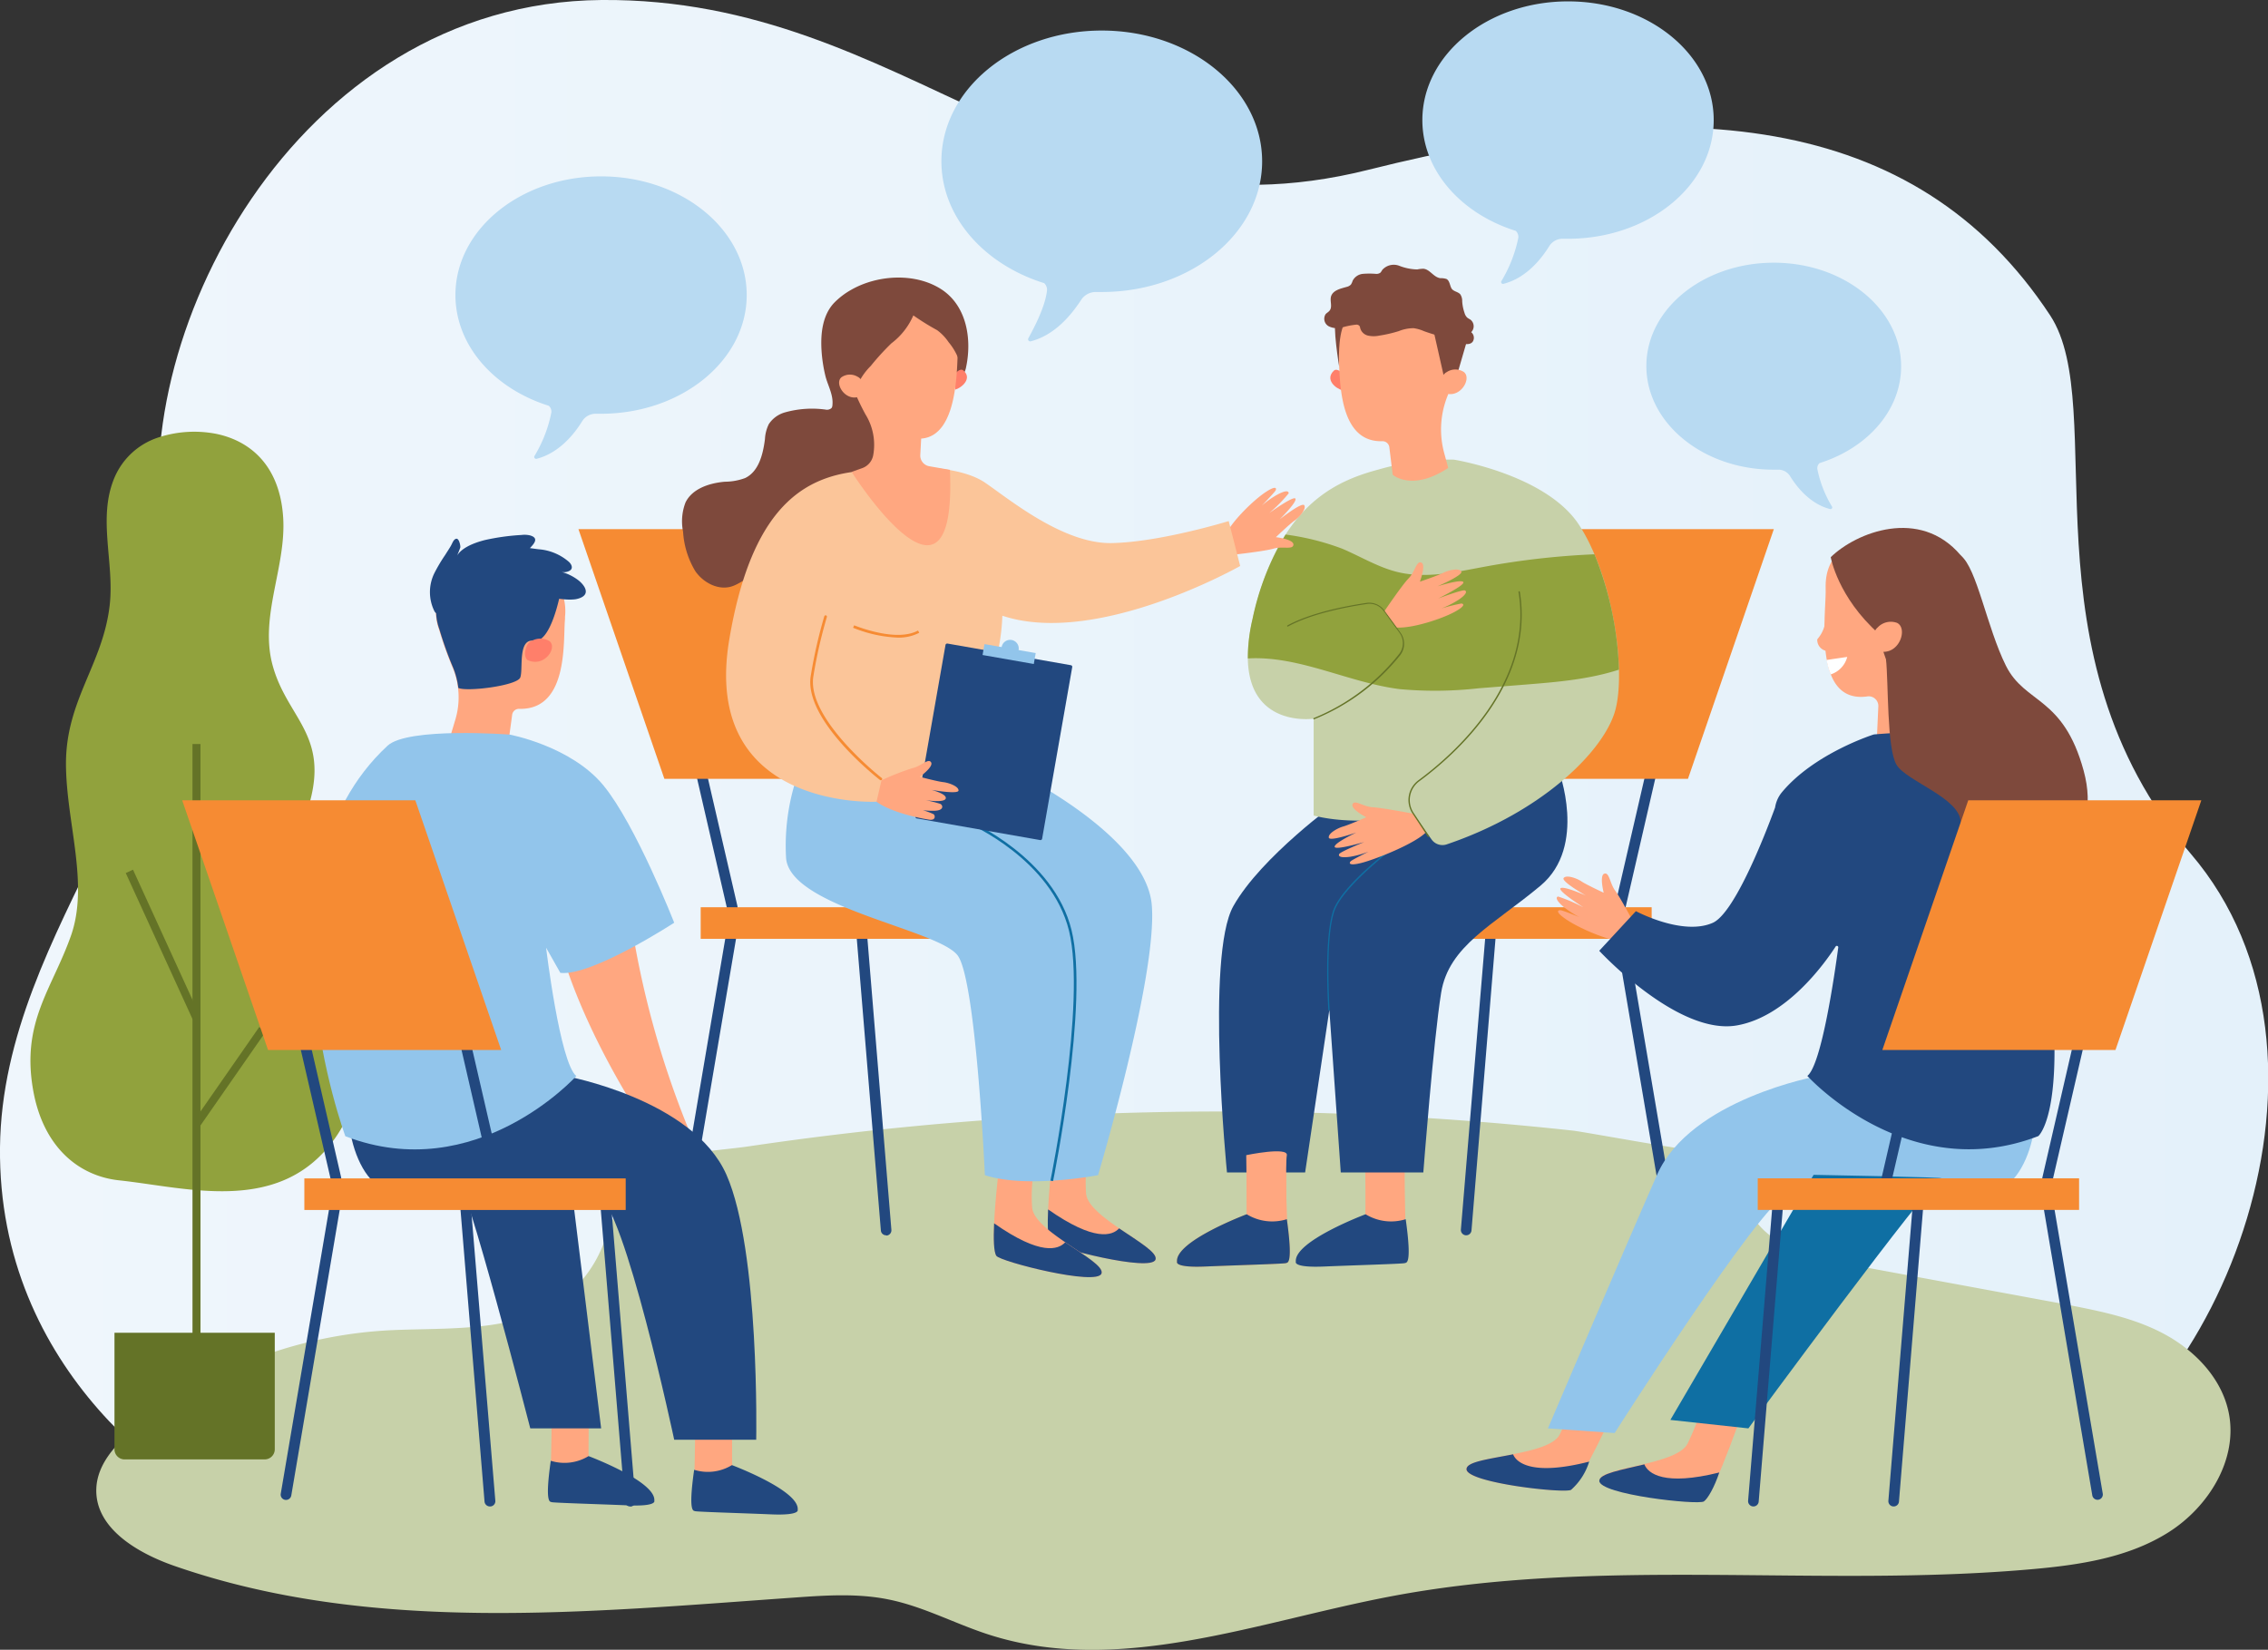 <svg xmlns="http://www.w3.org/2000/svg" xmlns:xlink="http://www.w3.org/1999/xlink" viewBox="0 0 329.67 239.83"><rect x="0" y="0" width="329.67" height="239.83" fill="#333333" stroke="none"/><defs><linearGradient id="linear-gradient" y1="111.47" x2="329.67" y2="111.47" gradientUnits="userSpaceOnUse"><stop offset="0" stop-color="#eff6fc"/><stop offset="1" stop-color="#e4f1fa"/></linearGradient></defs><g id="Layer_2" data-name="Layer 2"><g id="Layer_1-2" data-name="Layer 1"><path d="M38.09,221.79C25.74,217.56-.35,199.23,0,166.79S30.33,110,24,80,42.67.36,87.45,0s66.29,36,111.42,24.69S278.33,16,298,45.84c8.81,13.4-4.59,49,20.45,78.28s4.23,81.45-22.57,92S38.09,221.79,38.09,221.79Z" fill="url(#linear-gradient)"/><path d="M254,167.85c-2.26,3.79-.28,9,3.2,11.69s8,3.61,12.35,4.41l29.78,5.5c5.12,1,10.33,1.92,14.95,4.32s8.64,6.49,9.68,11.59c1.38,6.78-2.92,13.72-8.77,17.41s-12.94,4.74-19.83,5.35c-31.1,2.76-62.78-1.89-93.44,4-19.41,3.71-39.45,11.58-58.25,5.49-4.89-1.58-9.49-4.08-14.52-5.09-4.42-.9-9-.61-13.47-.29-30.31,2.13-61.67,5.39-90.37-4.6C19.9,225.74,13.8,222.12,14,216.43c.12-3.69,3-6.67,5.85-9A63.89,63.89,0,0,1,57,193.37c11-.48,23.46.8,29.62-10.19,2.19-3.92,2.82-9.22,6.37-12.29,4-3.5,10.86-3.5,15.84-4.24a469.17,469.17,0,0,1,93.55-4.41q13.14.69,26.23,2.12C231.06,164.64,253.33,168.92,254,167.85Z" fill="#c7d1a9"/><path d="M31.43,63.07c4.85,1,9.23,4.51,9.73,12.14.47,7.22-3.48,14.37-1.53,21.52,2,7.34,7.72,9.86,5.64,18.94-.75,3.23-1.94,6.38-1.88,9.78.12,7.11,5.09,11.46,7.52,17,3.14,7.2,2,17.13-2.2,23-7.93,11.25-21.39,7.21-31.4,6.14-5.81-.62-11.06-4.78-12.51-13.22-1.69-9.8,2.73-14.52,5.49-22.27,2.69-7.54-.62-16.42-.7-24.84-.09-9.42,5.35-14.59,6.35-23.24.72-6.25-1.8-12.7.71-18.61A10.43,10.43,0,0,1,23,63.6,16.78,16.78,0,0,1,31.43,63.07Z" fill="#91a23d"/><rect x="27.98" y="108.16" width="1.16" height="88.86" fill="#647327"/><rect x="23.1" y="125.61" width="1.16" height="23.46" transform="translate(-54.94 22.27) rotate(-24.56)" fill="#647327"/><rect x="24.95" y="155.94" width="16.81" height="1.16" transform="translate(-114.18 94.54) rotate(-55.18)" fill="#647327"/><path d="M16.64,193.75h23.3a0,0,0,0,1,0,0v16.94a1.47,1.47,0,0,1-1.47,1.47H18.11a1.47,1.47,0,0,1-1.47-1.47V193.75A0,0,0,0,1,16.64,193.75Z" fill="#647327"/><path d="M235.49,132.66a.52.52,0,0,1-.17,0,.76.76,0,0,1-.58-.92l4.59-19.87a.77.77,0,0,1,1.5.34l-4.58,19.87A.79.79,0,0,1,235.49,132.66Z" fill="#22487f"/><polygon points="223.96 76.92 257.84 76.92 245.36 113.22 211.47 113.22 223.96 76.92" fill="#f68b33"/><path d="M213.12,179.58h-.06a.78.78,0,0,1-.71-.83L216,135a.78.78,0,0,1,.77-.71h18.77a.77.77,0,0,1,.76.65l7.26,42.75a.77.77,0,0,1-.63.89A.76.76,0,0,1,242,178l-7.15-42.11H217.43l-3.54,43A.77.77,0,0,1,213.12,179.58Z" fill="#22487f"/><rect x="193.37" y="131.89" width="46.71" height="4.59" transform="translate(433.45 268.37) rotate(180)" fill="#f68b33"/><path d="M181.15,167.93s.12,8.64.06,8.76.63,1.21.63,1.21l2.72.49,2.49-1.15s-.22-8,0-9.29S181.15,167.93,181.15,167.93Z" fill="#ffa780"/><path d="M187.05,177.24a7.09,7.09,0,0,1-5.83-.72s-10.45,3.92-10.13,6.91c0,0-.45.88,4.08.69s11.58-.39,11.76-.5S188,184,187.05,177.24Z" fill="#ffab55"/><path d="M198.43,167.93s.12,8.64,0,8.76.63,1.21.63,1.21l2.73.49,2.49-1.15s-.22-8,0-9.29S198.43,167.93,198.43,167.93Z" fill="#ffa780"/><path d="M204.33,177.24a7.09,7.09,0,0,1-5.83-.72s-10.46,3.92-10.14,6.91c0,0-.45.88,4.09.69s11.57-.39,11.76-.5S205.28,184,204.33,177.24Z" fill="#22487f"/><path d="M226.53,111.89s4.26,11.12-2.6,16.86-13.34,8.71-14.45,15.57-2.59,26.12-2.59,26.12h-12l-1.66-23.63-3.52,23.63H178.35s-3.14-31.5.93-38.72,15.19-15.2,15.19-15.2Z" fill="#22487f"/><path d="M193.18,146.9a.1.1,0,0,1-.1-.09c0-.1-.68-10.32.7-14.4s10.09-10.37,10.46-10.63a.09.09,0,0,1,.11.15c-.09.07-9,6.51-10.39,10.54s-.69,14.23-.69,14.33a.09.09,0,0,1-.09.1Z" fill="#0f6fa3"/><path d="M211.33,66.82s13.34,2.13,18.16,9.43,6.86,20.64,5.37,26.75c-1.43,5.92-10.52,15-24.57,19.75a1.94,1.94,0,0,1-2.19-.7l-2.51-3.49s-8.15,1.67-14.64,0V104.48s-12.6,1.85-8.89-14.45,11.67-20,18.34-21.78A36.73,36.73,0,0,1,211.33,66.82Z" fill="#c7d1a9"/><path d="M231.77,80.58a114.56,114.56,0,0,0-16,1.81c-4.15.77-8.43,1.76-12.54.79-2.86-.68-5.41-2.26-8.12-3.41a36.71,36.71,0,0,0-8.24-2.06A38.58,38.58,0,0,0,182.06,90a24.29,24.29,0,0,0-.67,5.72c7.45-.43,14.58,3.51,22.05,4.46a56.39,56.39,0,0,0,11.47-.12l6.7-.53c4.62-.37,9.33-.75,13.72-2.18A48.88,48.88,0,0,0,231.77,80.58Z" fill="#91a23d"/><path d="M201.2,88.9s2.6-3.85,3.55-4.82,1.15-2.62,1.86-2.29-.22,2.77-.22,2.77,2.62-.89,3.38-1.28,2.31-.75,2.64-.21-3.47,2.17-3.47,2.17,3.34-1.06,3.75-.64S209.06,87,209.06,87s3.5-1.31,3.86-1.17.21.61-.92,1.37a13.15,13.15,0,0,1-2.48,1.25,28.65,28.65,0,0,1,2.87-.71c.33,0,.78.28-1,1.24s-6,2.38-8.39,2.25Z" fill="#ffa780"/><path d="M191,104.58a.11.11,0,0,1-.09-.07.09.09,0,0,1,.06-.12A30.51,30.51,0,0,0,203.43,95a2.55,2.55,0,0,0,0-3L201.1,88.8a2.52,2.52,0,0,0-2.4-1c-2.78.41-8,1.37-11.45,3.26a.09.09,0,0,1-.13,0,.09.09,0,0,1,0-.13c3.51-1.91,8.72-2.87,11.51-3.28a2.71,2.71,0,0,1,2.59,1.09l2.34,3.22a2.73,2.73,0,0,1,0,3.25A30.57,30.57,0,0,1,191,104.57Z" fill="#647327"/><path d="M205.44,118.29s-4.56-.87-5.92-.94-2.61-1.16-2.92-.44,2,1.9,2,1.9-2.53,1.11-3.35,1.34-2.21,1-2.1,1.62,4-.74,4-.74S194,122.5,194,123.09s4.3-.68,4.3-.68-3.47,1.4-3.64,1.75.26.58,1.61.39a13.14,13.14,0,0,0,2.67-.75s-2.36,1.17-2.6,1.4-.38.74,1.58.24,7.71-2.75,9.38-4.47Z" fill="#ffa780"/><path d="M207.65,121.66a.11.11,0,0,1-.09,0l-2.24-3.39a3.57,3.57,0,0,1,.87-4.85c5.1-3.76,16.71-14,14.54-27.35,0-.06,0-.11.08-.11s.11,0,.11.08c2.19,13.51-9.49,23.76-14.62,27.54a3.39,3.39,0,0,0-.82,4.59l2.25,3.39a.1.1,0,0,1,0,.13Z" fill="#647327"/><path d="M195.27,54.41s-.84-1-1.38-.53c-1.36,1.29.26,2.63,1.28,2.86Z" fill="#ff7f6a"/><path d="M194.54,50.35h0c0-.12,0-.23,0-.35a9.09,9.09,0,1,1,17.66,2,58.62,58.62,0,0,1-1.83,5.66,13.07,13.07,0,0,0-.44,8.22l.58,2.14c-5.26,3.5-8.07,1-8.07,1l-.49-4a1,1,0,0,0-1-.88h0C193.94,64.37,194.85,53.45,194.54,50.35Z" fill="#ffa780"/><polygon points="213.42 48.91 211.61 55.13 209.93 54.96 208.17 47.17 213.42 48.91" fill="#7e493c"/><path d="M209.66,54.79a1.37,1.37,0,0,1,.64-.7,2.26,2.26,0,0,1,2.5,0c1.22,1-.72,4.17-3.07,2.92C209.73,57,209,56.42,209.66,54.79Z" fill="#ffa780"/><path d="M195.65,46.7s-1.21,1-1,6.55c0,0-1-6.07-.43-6.81S195.65,46.7,195.65,46.7Z" fill="#7e493c"/><path d="M214.13,49.57a1.06,1.06,0,0,0-.28-1.28,1.22,1.22,0,0,0-.12-1.83,4.68,4.68,0,0,1-.44-.27,1.47,1.47,0,0,1-.41-.7,6.43,6.43,0,0,1-.34-1.68,1.75,1.75,0,0,0-.26-1c-.3-.38-.89-.41-1.21-.77s-.3-1.21-.81-1.48a2.63,2.63,0,0,0-.89-.12c-1-.13-1.51-1.29-2.47-1.37a4.59,4.59,0,0,0-.9.1,7.67,7.67,0,0,1-2.63-.54,2.23,2.23,0,0,0-2.45.61,2,2,0,0,1-.28.41,1,1,0,0,1-.67.16,11.56,11.56,0,0,0-1.86,0,1.87,1.87,0,0,0-1.49,1,2.27,2.27,0,0,1-.25.55,1.2,1.2,0,0,1-.6.34c-.9.26-2,.48-2.29,1.38-.2.68.23,1.51-.21,2.07-.16.21-.41.33-.58.52a1.24,1.24,0,0,0,.41,1.74,2.68,2.68,0,0,0,2,.19,11.39,11.39,0,0,1,2-.4.58.58,0,0,1,.5.17.86.86,0,0,1,.12.35,1.53,1.53,0,0,0,1.14,1.07,3.89,3.89,0,0,0,1.63,0,19.23,19.23,0,0,0,2.82-.65,5.87,5.87,0,0,1,2.17-.43,5.71,5.71,0,0,1,1.5.43c.79.29,1.6.53,2.41.77l.69.2C211,49.31,213.51,50.74,214.13,49.57Z" fill="#7e493c"/><path d="M181.15,167.93s.12,8.64.06,8.76.63,1.21.63,1.21l2.72.49,2.49-1.15s-.22-8,0-9.29S181.15,167.93,181.15,167.93Z" fill="#ffa780"/><path d="M179.11,80.66s4.69-.51,6-.9,2.85.21,2.9-.58-2.55-1.09-2.55-1.09,2-1.91,2.7-2.4,1.75-1.69,1.43-2.23S186,75.51,186,75.51s2.49-2.45,2.31-3-3.83,2.09-3.83,2.09a22.86,22.86,0,0,0,2.84-2.88c0-.38-.44-.46-1.64.18a13.05,13.05,0,0,0-2.27,1.61s1.83-1.9,2-2.2.12-.83-1.56.31S179,75.8,178,78Z" fill="#ffa780"/><path d="M129.29,132.66a.78.78,0,0,1-.76-.6L124,112.19a.77.77,0,1,1,1.5-.34L130,131.72a.77.77,0,0,1-.58.92A.52.52,0,0,1,129.29,132.66Z" fill="#110d27"/><path d="M106.43,132.66a.77.77,0,0,1-.75-.6l-4.58-19.87a.76.76,0,0,1,.57-.92.77.77,0,0,1,.93.58l4.59,19.87a.78.78,0,0,1-.58.92A.55.55,0,0,1,106.43,132.66Z" fill="#22487f"/><polygon points="117.97 76.92 84.08 76.92 96.57 113.22 130.45 113.22 117.97 76.92" fill="#f68b33"/><path d="M128.8,179.58a.76.76,0,0,1-.76-.71l-3.55-43h-17.4L99.94,178a.77.77,0,0,1-1.52-.26L105.67,135a.79.79,0,0,1,.76-.65H125.2a.77.77,0,0,1,.77.71l3.6,43.73a.77.77,0,0,1-.7.83Z" fill="#22487f"/><rect x="101.85" y="131.89" width="46.71" height="4.59" fill="#f68b33"/><path d="M153.14,167.12s-1.52,11.95-.45,13.43c.61.84,14.6,4.41,15.28,2.57s-9.79-6-10.1-9.61a22.61,22.61,0,0,1,.57-6.87Z" fill="#ffa780"/><path d="M152.35,175.82c6.75,4.73,9.35,3.82,10.32,2.75,2.78,1.89,5.65,3.55,5.29,4.55-.67,1.84-14.67-1.73-15.28-2.58C152.29,180,152.25,178.06,152.35,175.82Z" fill="#22487f"/><path d="M145.29,169.15s-1.52,11.94-.45,13.42c.61.85,14.61,4.42,15.28,2.57s-9.79-6-10.09-9.6a22.51,22.51,0,0,1,.56-6.88Z" fill="#ffa780"/><path d="M144.5,177.84c6.75,4.74,9.35,3.83,10.33,2.76,2.77,1.88,5.64,3.55,5.28,4.54-.67,1.85-14.67-1.72-15.28-2.57C144.44,182,144.4,180.09,144.5,177.84Z" fill="#22487f"/><path d="M123.64,42.18a11,11,0,0,0-2.29,1.74c-1.83,1.83-2.09,4.65-1.93,7.1a21.33,21.33,0,0,0,.58,3.72c.36,1.36,1.15,2.68,1,4.14a.81.81,0,0,1-.13.44,1,1,0,0,1-.89.22,14.55,14.55,0,0,0-5.88.41,4.15,4.15,0,0,0-2.35,1.71,5.62,5.62,0,0,0-.56,2.18c-.28,2.2-.89,4.71-2.89,5.66a8.61,8.61,0,0,1-2.95.53c-2.25.2-4.71,1-5.7,3a7.63,7.63,0,0,0-.36,4.27,12.57,12.57,0,0,0,1.79,5.75c1.16,1.66,3.31,2.8,5.25,2.21,1.14-.35,2.08-1.24,3.25-1.5,1.58-.36,3.16.5,4.77.75,2.63.41,5.2-.85,7.57-2.07a13.62,13.62,0,0,0,4.7-3.34,13.67,13.67,0,0,0,1.75-3.45c1.53-3.89,3.08-8.06,2.21-12.15a4.81,4.81,0,0,1-.21-1.95c.25-1.36,1.73-2.05,3-2.64a26.06,26.06,0,0,0,6.2-4.07,2.68,2.68,0,0,0,.59-.67,2.83,2.83,0,0,0,.28-.85c.82-3.93.13-8.62-3.35-11.09C133.36,39.63,127.67,39.84,123.64,42.18Z" fill="#7e493c"/><path d="M147.42,112.11s19.14,9.27,20,19.46-7.81,39.27-7.81,39.27-10.3,2-16.45,0c0,0-1.27-28-3.9-31.86s-24.48-7-25-14.27a31.55,31.55,0,0,1,2.22-13.52Z" fill="#92c5eb"/><path d="M153.07,171.7l-.38-.07c.06-.26,5.25-25.91,2.7-36.31s-14.52-15.57-14.64-15.62l.15-.35c.12.05,12.28,5.34,14.86,15.88S153.13,171.45,153.07,171.7Z" fill="#0f6fa3"/><path d="M133.29,67.92s6.45-.09,9.87,2.23,11.35,8.94,18.44,8.8,17-3.2,17-3.2l1.67,6.53s-20.81,11.81-34.57,7.23A29.76,29.76,0,0,1,145.2,94c-.28.55,1.39,17.5,1.39,17.5l-19.18,5.05S101.85,117.86,106,93c3.49-20.79,12.06-24.21,20.52-24.63S133.29,67.92,133.29,67.92Z" fill="#fbc599"/><rect x="131.55" y="98.49" width="25.81" height="18.7" rx="0.23" transform="translate(13.28 231.49) rotate(-80.05)" fill="#22487f"/><rect x="142.91" y="94.27" width="7.56" height="1.61" transform="translate(18.63 -23.91) rotate(9.95)" fill="#92c5eb"/><path d="M148.06,94.5a1.25,1.25,0,1,0-1.45,1A1.25,1.25,0,0,0,148.06,94.5Z" fill="#92c5eb"/><path d="M128.06,113.42a.21.21,0,0,1-.11,0c-.47-.36-11.29-8.86-10.08-15.29a70.61,70.61,0,0,1,1.95-8.55.21.21,0,0,1,.25-.12.2.2,0,0,1,.12.25,68.38,68.38,0,0,0-1.94,8.49c-1.17,6.2,9.82,14.83,9.93,14.91a.19.19,0,0,1,0,.27A.21.21,0,0,1,128.06,113.42Z" fill="#f68b33"/><path d="M128.13,113.44a36,36,0,0,1,4.5-1.77c1.28-.28,2.31-1.5,2.71-.85s-1.65,2.11-1.65,2.11,2.58.68,3.41.77,2.25.62,2.23,1.22-3.94-.09-3.94-.09,2.27.57,2.08,1.25-2.93.24-2.93.24a19,19,0,0,1,2.14.54c.4.2.55.94-.76,1a10.74,10.74,0,0,1-1.78-.08,10.37,10.37,0,0,1,1.56.58c.26.19.35,1-.75.78-1.93-.3-5.69-1.21-7.54-2.59Z" fill="#ffa780"/><path d="M130.47,92.69A19.13,19.13,0,0,1,124,91.26l.16-.35c.06,0,6.06,2.53,9.28.75l.18.33A6.46,6.46,0,0,1,130.47,92.69Z" fill="#f68b33"/><path d="M138.77,54.41s.74-1,1.27-.55c1.34,1.16-.25,2.52-1.19,2.78Z" fill="#ff7f6a"/><path d="M130.69,41.26a8.55,8.55,0,0,0-7.9,11.62,36.32,36.32,0,0,0,3,7.34,8.4,8.4,0,0,1,1.13,6h0a2.47,2.47,0,0,1-1.58,1.83l-1.55.55s15.34,24.19,14.29-.3l-3-.52a1.58,1.58,0,0,1-1.31-1.64l.13-2.38c5.4-.37,5.19-10.31,5.34-13.24h0c0-.11,0-.22,0-.33A8.54,8.54,0,0,0,130.69,41.26Z" fill="#ffa780"/><path d="M129.57,49.91a36.44,36.44,0,0,0-3,3.29,9.18,9.18,0,0,0-2.37,4,10.92,10.92,0,0,1-2.8-4.35,8.18,8.18,0,0,1-.68-2.31,9,9,0,0,1,.57-3.36,9.37,9.37,0,0,1,1.92-3.94,7.22,7.22,0,0,1,2.48-1.53,12,12,0,0,1,6.7-.77,8.66,8.66,0,0,1,5.6,3.59c1.61,2.46,1.64,5.59,1.62,8.52a8.57,8.57,0,0,0-1.72-3.3A7.05,7.05,0,0,0,136.22,48a36.4,36.4,0,0,1-3.46-2.15A10.08,10.08,0,0,1,129.57,49.91Z" fill="#7e493c"/><path d="M125.27,55.4a1.27,1.27,0,0,0-.63-.64,2.15,2.15,0,0,0-2.35.1c-1.11,1,.86,3.88,3,2.61C125.3,57.47,125.93,56.9,125.27,55.4Z" fill="#ffa780"/><path d="M106.46,204.88s-.11,8.15,0,8.27-.6,1.13-.6,1.13l-2.57.46-2.34-1.07s.21-7.58,0-8.77S106.46,204.88,106.46,204.88Z" fill="#ffa780"/><path d="M100.9,213.67a6.7,6.7,0,0,0,5.49-.68s9.86,3.69,9.56,6.5c0,0,.42.84-3.85.66s-10.91-.37-11.09-.47S100,220,100.9,213.67Z" fill="#22487f"/><path d="M85.62,203.57s-.12,8.15-.05,8.27S85,213,85,213l-2.57.46-2.34-1.07s.2-7.58,0-8.77S85.62,203.57,85.62,203.57Z" fill="#ffa780"/><path d="M80.06,212.36a6.7,6.7,0,0,0,5.49-.68s9.86,3.69,9.56,6.5c0,0,.42.84-3.85.66s-10.91-.37-11.09-.47S79.15,218.72,80.06,212.36Z" fill="#22487f"/><path d="M91.75,134.14a134.46,134.46,0,0,0,8.74,31l-7.17-2.41s-10.46-15.5-13-29.77Z" fill="#ffa780"/><path d="M82.21,156.43s18.54,3.35,23.39,14.36,4.32,38.51,4.32,38.51H98s-7.27-34.15-11.11-35.55-29,.18-31.62-1.22-4.37-6.07-4.54-9.76S82.21,156.43,82.21,156.43Z" fill="#22487f"/><path d="M82.13,90h0c0-.11,0-.22,0-.33.52-4.9-3.59-9.23-9.09-9.39-4.58-.14-8.65,2.83-9.52,6.92a7.88,7.88,0,0,0,.31,4.35,54.74,54.74,0,0,0,1.89,5.33,11.22,11.22,0,0,1,.46,7.76l-.6,2c5.45,3.31,8.36,1,8.36,1l.51-3.76a1,1,0,0,1,1.07-.83h0C82.76,103.18,81.82,92.88,82.13,90Z" fill="#ffa780"/><path d="M68.89,84.21l-5.48,4a7.81,7.81,0,0,0,.46,3.27,52.21,52.21,0,0,0,1.89,5.33,11.34,11.34,0,0,1,.86,3.2h0c1.26.59,8.53-.33,9-1.51s-.42-5.72,2-5.35,3.77-6.64,3.77-6.64l-5.64-2.32Z" fill="#22487f"/><path d="M76.59,93.86a1.31,1.31,0,0,1,.66-.67,2.59,2.59,0,0,1,2.6,0c1.26.94-.75,3.93-3.19,2.75C76.66,95.93,75.94,95.39,76.59,93.86Z" fill="#ff7f6a"/><path d="M63.15,83.3a23.89,23.89,0,0,1,1.55-2.61c.27-.43.55-.85.81-1.29s.4-1,.81-1.08.63,1,.59,1.27a17,17,0,0,1-.72,1.72c.48-1.59,2.72-2.4,4.29-2.8a32.72,32.72,0,0,1,5.33-.74,3.56,3.56,0,0,1,1.22.06c1.41.39.54,1.27,0,1.85,0,0,1.14.16,1.27.17a7.58,7.58,0,0,1,4.36,1.8c.42.36.72,1,.12,1.33a1.7,1.7,0,0,1-1.29.13,7.06,7.06,0,0,1,2.65,1.3c.47.39,1.1,1.08,1,1.71s-.92.9-1.52,1c-1.58.19-3.19-.28-4.77-.33a20.31,20.31,0,0,0-5.22.53c-1.41.34-2.76.83-4.16,1.18a29.2,29.2,0,0,1-3.61.59c-.8.09-2.26.55-2.7-.21A6.23,6.23,0,0,1,63.15,83.3Z" fill="#22487f"/><path d="M74.08,106.79s8.94,1.66,13.65,7.41S98,134.14,98,134.14s-12,7.82-16.55,7.29l-2.07-3.66s2,16.7,4.39,18.66c0,0-14.52,16.08-33.57,8.75,0,0-14.11-38,6.12-56.76C59.26,105.66,74.08,106.79,74.08,106.79Z" fill="#92c5eb"/><path d="M82.84,170.79l4.54,36.86H77.08S67.64,171,66.25,170.79,82.84,170.79,82.84,170.79Z" fill="#22487f"/><path d="M48.83,172.08a.77.77,0,0,1-.75-.6l-4.59-19.87a.78.78,0,1,1,1.51-.35l4.58,19.87a.77.77,0,0,1-.58.93Z" fill="#22487f"/><path d="M72.18,172.08a.78.78,0,0,1-.75-.6l-4.58-19.87a.77.77,0,1,1,1.5-.35l4.59,19.87a.79.79,0,0,1-.58.93Z" fill="#22487f"/><polygon points="60.37 116.34 26.48 116.34 38.96 152.64 72.85 152.64 60.37 116.34" fill="#f68b33"/><path d="M71.2,219a.78.78,0,0,1-.77-.71l-3.54-43H49.48l-7.14,42.12a.78.78,0,0,1-.9.63.77.77,0,0,1-.63-.89l7.26-42.76a.76.76,0,0,1,.76-.64H67.6a.77.77,0,0,1,.77.71L72,218.16a.77.77,0,0,1-.71.84Z" fill="#22487f"/><path d="M91.59,219a.77.77,0,0,1-.77-.71l-3.54-43H66.68a.77.77,0,0,1,0-1.54H88a.78.78,0,0,1,.77.71l3.6,43.72a.78.78,0,0,1-.71.84Z" fill="#22487f"/><rect x="44.24" y="171.31" width="46.71" height="4.59" fill="#f68b33"/><path d="M235.16,203.87s-5.32,11.69-6.84,12.7c-.87.57-15.22-1-15.2-3s12.06-1.79,13.62-5.07,3.06-7.36,3.06-7.36Z" fill="#ffa780"/><path d="M231,212.48c-8,2.05-10.52.29-11.06-1.06-3.79.74-6.76,1.1-6.77,2.16,0,2,14.33,3.57,15.2,3A9,9,0,0,0,231,212.48Z" fill="#22487f"/><path d="M254,203.22s-4.77,14-6.29,15c-.87.57-15.23-1-15.21-3s11.27-2.14,12.84-5.42,3.38-8.7,3.38-8.7Z" fill="#ffa780"/><path d="M249.91,214.06c-8,2-10.36.16-10.89-1.18-3.26.79-6.53,1.33-6.55,2.39,0,2,14.33,3.56,15.2,3C248.23,217.89,249.21,216.19,249.91,214.06Z" fill="#22487f"/><path d="M237.79,134.74s-2.2-4.18-3-5.25-.85-2.73-1.59-2.48-.09,2.77-.09,2.77-2.51-1.16-3.22-1.64-2.21-1-2.6-.5,3.21,2.54,3.21,2.54-3.2-1.43-3.66-1.05,3.35,2.79,3.35,2.79a23.74,23.74,0,0,0-3.71-1.59c-.38.1-.27.59.76,1.47a13.41,13.41,0,0,0,2.32,1.52s-2.43-1-2.76-1-.81.2.86,1.34,5.7,3,8.09,3.17Z" fill="#ffa780"/><path d="M276.26,77.06A8.54,8.54,0,0,1,286,85c.34,4.56.38,1.76-.35,3.63a45.67,45.67,0,0,1-3.76,9,10.44,10.44,0,0,0-1.51,7.48l.51,2.69c-6,3.34-8.11.36-8.11.36l.25-5.5a1.4,1.4,0,0,0-1.66-1.41c-8,1.06-5.89-12.21-6-15.57h0c0-.13,0-.27,0-.4C265.35,80.4,268.81,78.06,276.26,77.06Z" fill="#ffa780"/><path d="M266.11,81s1,5.8,7,11.14c0,0,1.34,8.31,6.61,10.7,0,0,11.21-15.14,5.27-22.13S269.81,77.39,266.11,81Z" fill="#7e493c"/><path d="M272.39,92.22a1.56,1.56,0,0,1,.54-1,2.62,2.62,0,0,1,2.82-.67c1.65.8.29,4.89-2.7,4.11C273.05,94.69,272.12,94.23,272.39,92.22Z" fill="#ffa780"/><path d="M265.5,94.63a1.63,1.63,0,0,1-1.35-1.58.31.31,0,0,1,.09-.22A4.77,4.77,0,0,0,265.36,90a.33.33,0,0,1,.65,0,5.45,5.45,0,0,1-1.21,3.19c0,.26.26.85,1.29.89a.32.32,0,1,1,0,.64A3.17,3.17,0,0,1,265.5,94.63Z" fill="#ffa780"/><path d="M265.87,91.45l-1.29,1.68.41.65.69.43s.38.19.43.06S265.87,91.45,265.87,91.45Z" fill="#ffa780"/><path d="M265.51,95.94l3-.44a3.62,3.62,0,0,1-2.4,2.54A9.83,9.83,0,0,1,265.51,95.94Z" fill="#fff"/><path d="M264.25,156.43s-18.54,3.35-23.39,14.36S225,207.65,225,207.65l9.7.68s21.1-33.18,24.94-34.58,29,.18,31.62-1.22,4.37-6.07,4.54-9.76S264.25,156.43,264.25,156.43Z" fill="#92c5eb"/><path d="M263.62,170.79,242.8,206.42l11.34,1.23s26.58-36.17,28-36.34S263.62,170.79,263.62,170.79Z" fill="#0f6fa3"/><path d="M291.82,109c-.95-3.94-19.44-2.23-19.44-2.23s-8.7,2.73-13.42,8.47a5,5,0,0,0-.33.47h0a4.69,4.69,0,0,0-.61,1.69c-1.58,4.3-5.94,15.39-9.07,16.76-4.39,1.93-11.16-1.7-11.16-1.7l-5.33,5.76s11.4,12.35,20,10.85c7.18-1.25,12.7-8.91,14.35-11.45a.21.21,0,0,1,.39.15c-.5,3.69-2.4,17-4.49,18.64,0,0,14.53,16.08,33.57,8.75C296.29,165.18,303.86,158.85,291.82,109Z" fill="#22487f"/><path d="M274.14,95.81c.38,3.52.1,13,1.54,15.38s9.24,4.81,9.32,8.33,6.75,8.16,9.35,7.78,11.48-4.44,8.52-15.28-8.52-9.66-11.3-15.25-4.22-14.22-6.56-16-14.38,2.46-14.38,2.46l7.66,6.44L276.46,96Z" fill="#7e493c"/><path d="M297.63,172.08l-.17,0a.77.77,0,0,1-.58-.93l4.58-19.87a.79.79,0,0,1,.93-.58.78.78,0,0,1,.58.93l-4.59,19.87A.77.77,0,0,1,297.63,172.08Z" fill="#22487f"/><path d="M274.28,172.08l-.18,0a.79.79,0,0,1-.58-.93l4.59-19.87a.77.77,0,1,1,1.5.35L275,171.48A.77.77,0,0,1,274.28,172.08Z" fill="#22487f"/><polygon points="286.1 116.34 319.98 116.34 307.5 152.64 273.61 152.64 286.1 116.34" fill="#f68b33"/><path d="M275.26,219h-.06a.77.77,0,0,1-.71-.84l3.6-43.72a.77.77,0,0,1,.77-.71h18.77a.76.76,0,0,1,.76.64l7.26,42.76a.77.77,0,1,1-1.52.26L297,175.27H279.57l-3.54,43A.77.77,0,0,1,275.26,219Z" fill="#22487f"/><path d="M254.87,219h-.06a.78.78,0,0,1-.71-.84l3.6-43.72a.78.78,0,0,1,.77-.71h21.31a.77.77,0,0,1,0,1.54h-20.6l-3.54,43A.77.77,0,0,1,254.87,219Z" fill="#22487f"/><rect x="255.51" y="171.31" width="46.71" height="4.59" transform="translate(557.72 347.2) rotate(180)" fill="#f68b33"/><path d="M187.05,177.24a7.09,7.09,0,0,1-5.83-.72s-10.45,3.92-10.13,6.91c0,0-.45.88,4.08.69s11.58-.39,11.76-.5S188,184,187.05,177.24Z" fill="#22487f"/><path d="M160.15,4.44c-12.87,0-23.31,8.5-23.31,19,0,8.08,6.2,15,14.93,17.72h0a1.3,1.3,0,0,1,.42,1.08c-.28,2.46-2,5.63-2.71,6.93a.31.31,0,0,0,.34.45c3.62-.93,6-4,7.32-6a2.52,2.52,0,0,1,2.21-1.17h.79c12.88,0,23.32-8.5,23.32-19S173,4.44,160.15,4.44Z" fill="#b8daf2"/><path d="M257.84,38.19c10.22,0,18.5,6.75,18.5,15.07,0,6.41-4.92,11.88-11.85,14.06h0a1,1,0,0,0-.33.85,17,17,0,0,0,2.15,5.5A.25.25,0,0,1,266,74c-2.87-.74-4.8-3.16-5.81-4.8a2,2,0,0,0-1.75-.92h-.63c-10.21,0-18.5-6.75-18.5-15.07S247.63,38.19,257.84,38.19Z" fill="#b8daf2"/><path d="M227.93.2c-11.7,0-21.18,7.73-21.18,17.26,0,7.34,5.63,13.61,13.57,16.1h0a1.17,1.17,0,0,1,.38,1,19.84,19.84,0,0,1-2.46,6.3.27.27,0,0,0,.31.4c3.29-.84,5.49-3.61,6.65-5.49a2.27,2.27,0,0,1,2-1.06h.71c11.71,0,21.19-7.72,21.19-17.25S239.64.2,227.93.2Z" fill="#b8daf2"/><path d="M87.38,25.64c-11.7,0-21.18,7.72-21.18,17.25,0,7.34,5.63,13.61,13.57,16.1h0a1.13,1.13,0,0,1,.37,1,19.62,19.62,0,0,1-2.45,6.3.28.28,0,0,0,.31.41c3.29-.85,5.49-3.62,6.64-5.49a2.29,2.29,0,0,1,2-1.06h.71c11.7,0,21.19-7.73,21.19-17.26S99.08,25.64,87.38,25.64Z" fill="#b8daf2"/></g></g></svg>